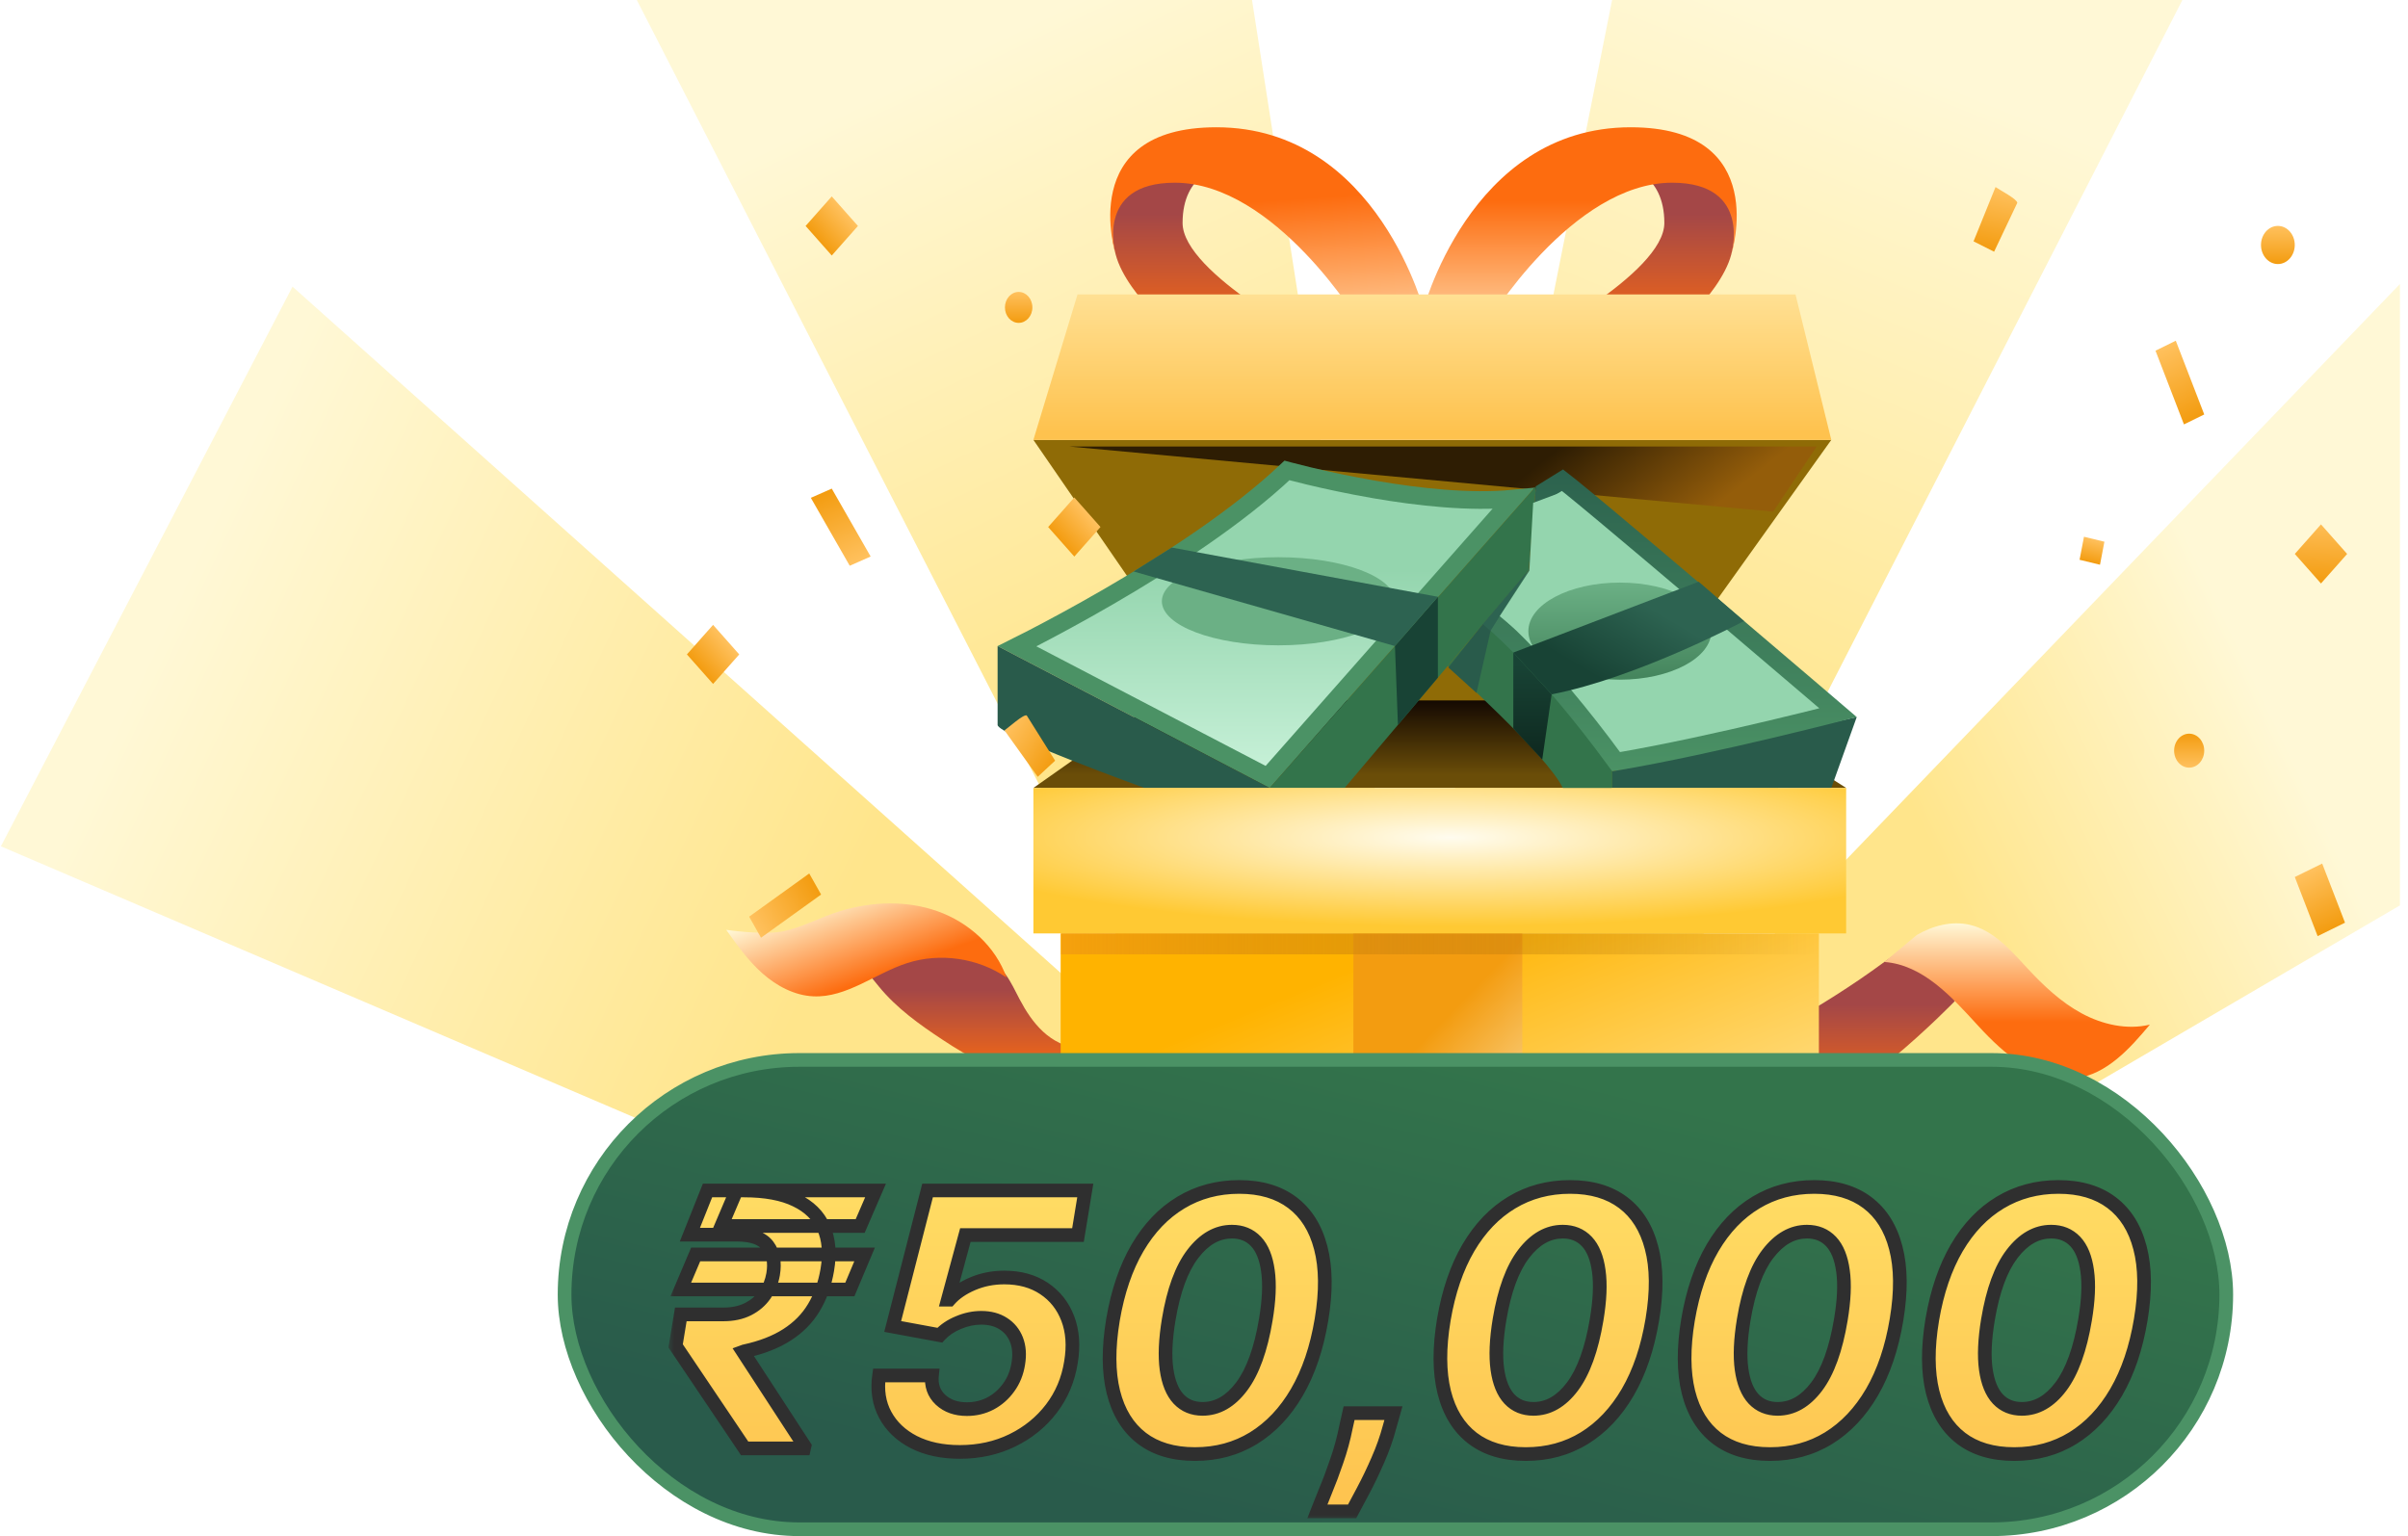 <svg width="163" height="104" viewBox="0 0 163 104" fill="none" xmlns="http://www.w3.org/2000/svg">
<path d="M0.06 57.3L74.616 89.213L82.019 75.004L19.802 19.407L0.06 57.3Z" fill="url(#paint0_linear_2332_3704)"/>
<path d="M43.106 0L81.709 75.296L95.624 69.848L84.75 0.001L43.106 0Z" fill="url(#paint1_linear_2332_3704)"/>
<path d="M109.125 0.001L95.214 69.848L109.125 75.296L147.729 0L109.125 0.001Z" fill="url(#paint2_linear_2332_3704)"/>
<path d="M162.454 19.227L108.814 75.004L114.738 89.213L162.454 61.299V19.227Z" fill="url(#paint3_linear_2332_3704)"/>
<g clip-path="url(#clip0_2332_3704)">
<path d="M132.325 67.78C132.325 67.78 124.759 75.593 121.588 75.14C118.417 74.686 118.696 70.552 118.696 70.552C118.696 70.552 123.099 68.416 127.555 65.128C132.011 61.841 131.104 65.8 131.104 65.8L132.327 67.78H132.325Z" fill="url(#paint4_linear_2332_3704)"/>
<path d="M129.751 63.305C130.823 62.676 132.114 62.334 133.326 62.612C134.944 62.983 136.111 64.343 137.24 65.56C138.327 66.73 139.503 67.847 140.907 68.606C142.311 69.365 143.973 69.745 145.525 69.373C144.175 70.985 142.632 72.71 140.549 73.004C137.951 73.368 135.664 71.376 133.894 69.44C132.124 67.504 130.169 65.322 127.553 65.13L129.749 63.305H129.751Z" fill="url(#paint5_linear_2332_3704)"/>
<path d="M66.45 64.559C67.086 64.899 67.643 65.385 68.068 65.968C68.448 66.492 68.718 67.086 69.02 67.658C69.442 68.458 69.942 69.231 70.605 69.845C71.269 70.459 72.118 70.904 73.019 70.965C73.169 70.976 73.348 70.991 73.421 71.123C73.451 71.178 73.456 71.245 73.459 71.308C73.477 71.72 73.454 72.133 73.393 72.541C73.376 72.653 73.354 72.769 73.279 72.853C73.158 72.986 72.954 72.987 72.775 72.978C70.682 72.871 68.542 72.755 66.601 71.961C65.612 71.556 64.701 70.987 63.809 70.399C62.238 69.365 60.686 68.252 59.496 66.797C59.243 66.489 59.005 66.162 58.699 65.906C58.42 65.67 58.093 65.501 57.756 65.362C57.071 65.082 56.334 64.93 55.596 64.916C56.636 64.446 57.712 64.04 58.829 63.801C59.621 63.632 60.428 63.548 61.237 63.504C61.756 63.476 62.278 63.464 62.795 63.51C63.827 63.6 64.826 63.91 65.815 64.218L66.453 64.562L66.45 64.559Z" fill="url(#paint6_linear_2332_3704)"/>
<path d="M123.123 63.197H71.797V87.555H123.123V63.197Z" fill="url(#paint7_linear_2332_3704)"/>
<path d="M123.962 29.782L110.642 48.425H82.783L69.951 29.782" fill="#8F6B06"/>
<g filter="url(#filter0_f_2332_3704)">
<path d="M72.395 30.232L120.029 34.641L122.972 30.232H72.395Z" fill="url(#paint8_linear_2332_3704)"/>
</g>
<path d="M96.227 21.341C96.227 21.341 101.03 9.293 113.013 9.293C115.661 9.293 118.332 12.943 117.186 17.249C116.427 20.101 112.31 23.361 112.31 23.361H103.258C103.258 23.361 112.661 18.524 112.661 15.095C112.661 11.665 110.024 11.314 110.024 11.314L96.226 21.338L96.227 21.341Z" fill="url(#paint9_linear_2332_3704)"/>
<path d="M100.536 22.131C100.625 21.867 106.422 12.37 113.192 12.37C118.655 12.37 117.188 17.25 117.188 17.25C117.188 17.25 119.959 8.617 110.379 8.617C99.393 8.617 96.23 21.34 96.23 21.34L100.536 22.131Z" fill="url(#paint10_linear_2332_3704)"/>
<path d="M96.484 21.34C96.484 21.34 91.682 9.292 79.698 9.292C77.05 9.292 74.38 12.943 75.526 17.249C76.284 20.101 80.401 23.361 80.401 23.361H89.454C89.454 23.361 80.05 18.523 80.05 15.094C80.05 11.665 82.687 11.314 82.687 11.314L96.486 21.337L96.484 21.34Z" fill="url(#paint11_linear_2332_3704)"/>
<path d="M92.177 22.131C92.089 21.867 86.291 12.37 79.522 12.37C74.059 12.37 75.525 17.25 75.525 17.25C75.527 17.25 72.755 8.617 82.334 8.617C93.32 8.617 96.484 21.34 96.484 21.34L92.177 22.131Z" fill="url(#paint12_linear_2332_3704)"/>
<path d="M103.045 63.197H91.611V87.555H103.045V63.197Z" fill="url(#paint13_linear_2332_3704)"/>
<path d="M124.968 53.347H69.951L78.374 47.42H115.661L124.968 53.347Z" fill="url(#paint14_linear_2332_3704)"/>
<path d="M87.278 31.894C87.591 31.976 88.045 32.092 88.607 32.227C89.732 32.496 91.297 32.84 93.056 33.144C95.974 33.646 99.494 34.044 102.435 33.757L85.81 52.601L68.844 43.751C69.145 43.6 69.504 43.42 69.91 43.21C71.221 42.531 73.037 41.558 75.061 40.384C79.001 38.099 83.767 35.024 87.117 31.85C87.166 31.863 87.219 31.878 87.278 31.894Z" fill="url(#paint15_linear_2332_3704)" stroke="#4B9265" stroke-width="1.196"/>
<path d="M67.529 49.082C67.529 49.749 77.475 53.348 77.475 53.348H85.95L67.529 43.74V49.082Z" fill="#295B4B"/>
<path d="M103.968 32.922L103.481 38.603L91.018 53.348H85.947L103.968 32.922Z" fill="#33744B"/>
<path d="M109.138 53.348V52.226L125.685 48.545L123.963 53.348" fill="#295B4B"/>
<path d="M98.001 45.089C98.001 45.089 104.738 51.119 105.785 53.349C106.832 55.58 109.136 53.349 109.136 53.349V52.227L107.483 43.741L100.384 42.268L98.001 45.088V45.089Z" fill="#33744B"/>
<path d="M123.962 29.782H69.951L72.939 19.934H121.541L123.962 29.782Z" fill="url(#paint16_linear_2332_3704)"/>
<path d="M124.968 63.197V53.348H97.459H69.951V63.197H124.968Z" fill="url(#paint17_radial_2332_3704)"/>
<rect opacity="0.8" x="71.828" y="63.197" width="51.295" height="1.417" fill="url(#paint18_linear_2332_3704)"/>
<path d="M106.354 32.977C106.916 33.432 107.704 34.084 108.644 34.869C110.522 36.438 112.998 38.53 115.466 40.624C117.933 42.717 120.39 44.811 122.23 46.382C123.132 47.151 123.886 47.794 124.42 48.251C124.264 48.291 124.093 48.335 123.909 48.382C122.892 48.639 121.465 48.992 119.825 49.382C116.658 50.133 112.71 51.01 109.398 51.572C106.894 48.148 104.77 45.732 103.254 44.159C102.474 43.35 101.854 42.764 101.428 42.378C101.355 42.312 101.286 42.254 101.225 42.2L103.938 38.99L104.062 38.844L104.078 38.655L104.538 33.271L105.765 32.51C105.913 32.624 106.111 32.781 106.354 32.977Z" fill="#94D5AE" stroke="url(#paint19_linear_2332_3704)" stroke-width="1.196"/>
<path d="M49.157 62.954C49.901 63.998 50.654 65.052 51.612 65.903C52.571 66.753 53.768 67.394 55.049 67.455C57.316 67.562 59.248 65.901 61.409 65.205C63.642 64.486 66.199 64.858 68.133 66.186C67.396 64.081 65.571 62.446 63.469 61.697C61.368 60.949 59.026 61.035 56.891 61.679C55.572 62.078 54.331 62.786 52.998 63.056C51.664 63.327 49.155 62.954 49.155 62.954H49.157Z" fill="url(#paint20_linear_2332_3704)"/>
<path d="M102.437 44.18V49.318L104.396 51.425L105.033 47.009L102.437 44.18Z" fill="url(#paint21_linear_2332_3704)"/>
<path d="M94.426 43.74L94.628 49.08L97.332 45.881V40.406L94.426 43.74Z" fill="#184335"/>
<path d="M100.376 42.245L100.889 42.723L103.455 38.609L100.376 42.245Z" fill="#2D6351"/>
<path d="M99.944 46.915L100.9 42.708L100.386 42.242L98.042 45.191L99.944 46.915Z" fill="#295B4B"/>
<path d="M103.782 34.045L105.61 33.36L106.061 39.781L102.601 42.625L101.517 41.716L103.525 38.637L103.782 34.045Z" fill="#94D5AE"/>
<ellipse cx="86.537" cy="40.709" rx="7.889" ry="2.983" fill="#6BB085"/>
<ellipse cx="109.651" cy="42.73" rx="6.194" ry="3.287" fill="url(#paint22_linear_2332_3704)"/>
<path d="M102.437 44.182C102.437 44.182 104.191 46.102 105.033 47.011C110.878 45.873 118.051 42.048 118.051 42.048L114.984 39.385L102.437 44.182Z" fill="url(#paint23_linear_2332_3704)"/>
<path d="M94.422 43.74L76.736 38.692L79.312 37.071L97.328 40.405L94.422 43.74Z" fill="#2D6351"/>
</g>
<ellipse cx="148.187" cy="50.823" rx="1.019" ry="1.15" fill="url(#paint24_linear_2332_3704)"/>
<ellipse cx="154.192" cy="16.586" rx="1.143" ry="1.291" fill="url(#paint25_linear_2332_3704)"/>
<ellipse cx="68.954" cy="20.812" rx="0.929" ry="1.048" fill="url(#paint26_linear_2332_3704)"/>
<rect width="2.671" height="2.671" transform="matrix(0.663 0.749 -0.663 0.749 56.303 13.298)" fill="url(#paint27_linear_2332_3704)"/>
<rect width="2.671" height="2.671" transform="matrix(0.663 0.749 -0.663 0.749 72.722 33.681)" fill="url(#paint28_linear_2332_3704)"/>
<rect width="2.671" height="2.671" transform="matrix(0.663 0.749 -0.663 0.749 157.109 35.503)" fill="url(#paint29_linear_2332_3704)"/>
<rect width="2.671" height="2.671" transform="matrix(0.663 0.749 -0.663 0.749 48.269 42.306)" fill="url(#paint30_linear_2332_3704)"/>
<rect width="1.422" height="1.588" transform="matrix(0.972 0.236 -0.188 0.982 141.067 36.34)" fill="url(#paint31_linear_2332_3704)"/>
<rect width="1.529" height="5.35" transform="matrix(0.898 -0.441 0.36 0.933 145.908 23.743)" fill="url(#paint32_linear_2332_3704)"/>
<rect width="1.547" height="5.297" transform="matrix(-0.915 0.404 -0.497 -0.868 58.935 37.679)" fill="url(#paint33_linear_2332_3704)"/>
<rect width="2.064" height="4.291" transform="matrix(0.898 -0.441 0.36 0.933 155.338 59.377)" fill="url(#paint34_linear_2332_3704)"/>
<rect width="1.637" height="5.009" transform="matrix(-0.491 -0.871 0.812 -0.584 51.514 63.489)" fill="url(#paint35_linear_2332_3704)"/>
<path d="M71.421 51.501L70.245 52.593L67.994 49.45C68.278 49.255 69.283 48.338 69.499 48.438L71.422 51.499L71.421 51.501Z" fill="url(#paint36_linear_2332_3704)"/>
<path d="M134.982 17.041L133.591 16.34L135.079 12.663C135.36 12.864 136.535 13.47 136.553 13.733L134.983 17.041L134.982 17.041Z" fill="url(#paint37_linear_2332_3704)"/>
<rect x="38.217" y="71.762" width="112.481" height="31.775" rx="15.887" fill="url(#paint38_linear_2332_3704)" stroke="#4B9265" stroke-width="0.927"/>
<g filter="url(#filter1_d_2332_3704)">
<mask id="path-51-outside-1_2332_3704" maskUnits="userSpaceOnUse" x="45.142" y="77.212" width="101" height="24" fill="black">
<rect fill="white" x="45.142" y="77.212" width="101" height="24"/>
<path d="M58.525 83.081L57.528 85.451H46.084L47.09 83.081H58.525ZM50.407 96.212L45.735 89.272L46.084 87.14H48.966C49.609 87.14 50.166 87.02 50.638 86.782C51.109 86.543 51.488 86.219 51.772 85.81C52.056 85.4 52.244 84.934 52.335 84.411C52.465 83.627 52.346 82.987 51.976 82.493C51.607 81.992 50.905 81.742 49.87 81.742H46.698L47.892 78.749H50.365C51.814 78.749 52.986 78.968 53.878 79.406C54.776 79.838 55.401 80.455 55.754 81.256C56.106 82.058 56.189 83.013 56.001 84.121C55.836 85.093 55.532 85.946 55.089 86.679C54.651 87.413 54.046 88.027 53.273 88.521C52.505 89.016 51.544 89.388 50.39 89.638L50.297 89.672L54.458 96.059L54.424 96.212H50.407ZM59.267 78.749L58.227 81.154H48.83L49.853 78.749H59.267ZM64.972 96.451C63.772 96.451 62.735 96.23 61.859 95.786C60.989 95.337 60.344 94.723 59.923 93.944C59.503 93.165 59.364 92.276 59.506 91.275H63.087C63.019 91.946 63.212 92.495 63.667 92.921C64.122 93.342 64.716 93.552 65.449 93.552C66.029 93.552 66.563 93.424 67.052 93.168C67.541 92.907 67.95 92.546 68.28 92.085C68.615 91.625 68.831 91.091 68.928 90.482C69.03 89.868 68.99 89.328 68.809 88.862C68.627 88.396 68.331 88.032 67.922 87.771C67.513 87.504 67.012 87.37 66.421 87.37C65.904 87.37 65.389 87.478 64.878 87.694C64.366 87.904 63.945 88.189 63.616 88.547L60.427 87.958L62.789 78.749H73.464L72.97 81.768H65.347L64.161 86.142H64.264C64.645 85.71 65.168 85.352 65.833 85.068C66.498 84.784 67.214 84.641 67.981 84.641C69.033 84.641 69.928 84.889 70.668 85.383C71.412 85.878 71.949 86.557 72.279 87.421C72.609 88.285 72.68 89.274 72.492 90.388C72.305 91.565 71.864 92.608 71.171 93.518C70.477 94.427 69.596 95.144 68.527 95.667C67.459 96.19 66.273 96.451 64.972 96.451ZM80.891 96.596C79.425 96.596 78.222 96.238 77.284 95.522C76.346 94.8 75.707 93.76 75.366 92.401C75.03 91.042 75.022 89.408 75.34 87.498C75.664 85.594 76.219 83.971 77.003 82.629C77.793 81.287 78.771 80.267 79.936 79.568C81.107 78.863 82.423 78.51 83.884 78.51C85.339 78.51 86.536 78.863 87.474 79.568C88.412 80.273 89.054 81.293 89.401 82.629C89.754 83.965 89.771 85.588 89.452 87.498C89.134 89.414 88.58 91.051 87.79 92.409C86.999 93.762 86.019 94.8 84.848 95.522C83.677 96.238 82.358 96.596 80.891 96.596ZM81.403 93.535C82.409 93.535 83.29 93.032 84.046 92.026C84.802 91.019 85.348 89.51 85.683 87.498C85.905 86.179 85.953 85.079 85.828 84.198C85.709 83.311 85.439 82.646 85.018 82.203C84.598 81.759 84.055 81.538 83.39 81.538C82.395 81.538 81.514 82.038 80.746 83.038C79.984 84.033 79.439 85.52 79.109 87.498C78.887 88.84 78.839 89.959 78.964 90.858C79.089 91.75 79.362 92.421 79.783 92.87C80.203 93.313 80.743 93.535 81.403 93.535ZM94.323 93.825L94.059 94.763C93.86 95.513 93.596 96.261 93.266 97.005C92.942 97.75 92.618 98.427 92.294 99.035C91.97 99.649 91.714 100.129 91.526 100.476H89.173C89.298 100.152 89.483 99.689 89.727 99.086C89.977 98.489 90.23 97.816 90.486 97.065C90.748 96.315 90.955 95.553 91.109 94.78L91.322 93.825H94.323ZM103.285 96.596C101.818 96.596 100.616 96.238 99.678 95.522C98.74 94.8 98.101 93.76 97.76 92.401C97.424 91.042 97.416 89.408 97.734 87.498C98.058 85.594 98.612 83.971 99.397 82.629C100.187 81.287 101.165 80.267 102.33 79.568C103.501 78.863 104.817 78.51 106.278 78.51C107.733 78.51 108.93 78.863 109.868 79.568C110.806 80.273 111.448 81.293 111.795 82.629C112.147 83.965 112.164 85.588 111.846 87.498C111.528 89.414 110.973 91.051 110.183 92.409C109.393 93.762 108.413 94.8 107.242 95.522C106.071 96.238 104.752 96.596 103.285 96.596ZM103.797 93.535C104.803 93.535 105.684 93.032 106.44 92.026C107.196 91.019 107.742 89.51 108.077 87.498C108.299 86.179 108.347 85.079 108.222 84.198C108.103 83.311 107.833 82.646 107.412 82.203C106.991 81.759 106.449 81.538 105.783 81.538C104.789 81.538 103.908 82.038 103.14 83.038C102.378 84.033 101.833 85.52 101.503 87.498C101.281 88.84 101.233 89.959 101.358 90.858C101.483 91.75 101.756 92.421 102.177 92.87C102.597 93.313 103.137 93.535 103.797 93.535ZM119.817 96.596C118.35 96.596 117.148 96.238 116.21 95.522C115.272 94.8 114.632 93.76 114.291 92.401C113.956 91.042 113.947 89.408 114.266 87.498C114.59 85.594 115.144 83.971 115.928 82.629C116.719 81.287 117.696 80.267 118.862 79.568C120.033 78.863 121.349 78.51 122.81 78.51C124.265 78.51 125.461 78.863 126.399 79.568C127.337 80.273 127.98 81.293 128.326 82.629C128.679 83.965 128.696 85.588 128.378 87.498C128.059 89.414 127.505 91.051 126.715 92.409C125.925 93.762 124.944 94.8 123.773 95.522C122.602 96.238 121.283 96.596 119.817 96.596ZM120.328 93.535C121.334 93.535 122.216 93.032 122.972 92.026C123.728 91.019 124.273 89.51 124.609 87.498C124.83 86.179 124.879 85.079 124.754 84.198C124.634 83.311 124.364 82.646 123.944 82.203C123.523 81.759 122.98 81.538 122.315 81.538C121.32 81.538 120.439 82.038 119.672 83.038C118.91 84.033 118.364 85.52 118.034 87.498C117.813 88.84 117.764 89.959 117.89 90.858C118.015 91.75 118.287 92.421 118.708 92.87C119.129 93.313 119.669 93.535 120.328 93.535ZM136.348 96.596C134.882 96.596 133.679 96.238 132.741 95.522C131.803 94.8 131.164 93.76 130.823 92.401C130.487 91.042 130.479 89.408 130.797 87.498C131.121 85.594 131.675 83.971 132.46 82.629C133.25 81.287 134.228 80.267 135.393 79.568C136.564 78.863 137.88 78.51 139.341 78.51C140.796 78.51 141.993 78.863 142.931 79.568C143.869 80.273 144.511 81.293 144.858 82.629C145.211 83.965 145.228 85.588 144.909 87.498C144.591 89.414 144.037 91.051 143.246 92.409C142.456 93.762 141.476 94.8 140.305 95.522C139.134 96.238 137.815 96.596 136.348 96.596ZM136.86 93.535C137.866 93.535 138.747 93.032 139.503 92.026C140.259 91.019 140.805 89.51 141.14 87.498C141.362 86.179 141.41 85.079 141.285 84.198C141.166 83.311 140.896 82.646 140.475 82.203C140.055 81.759 139.512 81.538 138.847 81.538C137.852 81.538 136.971 82.038 136.203 83.038C135.441 84.033 134.896 85.52 134.566 87.498C134.344 88.84 134.296 89.959 134.421 90.858C134.546 91.75 134.819 92.421 135.24 92.87C135.66 93.313 136.2 93.535 136.86 93.535Z"/>
</mask>
<path d="M58.525 83.081L57.528 85.451H46.084L47.09 83.081H58.525ZM50.407 96.212L45.735 89.272L46.084 87.14H48.966C49.609 87.14 50.166 87.02 50.638 86.782C51.109 86.543 51.488 86.219 51.772 85.81C52.056 85.4 52.244 84.934 52.335 84.411C52.465 83.627 52.346 82.987 51.976 82.493C51.607 81.992 50.905 81.742 49.87 81.742H46.698L47.892 78.749H50.365C51.814 78.749 52.986 78.968 53.878 79.406C54.776 79.838 55.401 80.455 55.754 81.256C56.106 82.058 56.189 83.013 56.001 84.121C55.836 85.093 55.532 85.946 55.089 86.679C54.651 87.413 54.046 88.027 53.273 88.521C52.505 89.016 51.544 89.388 50.39 89.638L50.297 89.672L54.458 96.059L54.424 96.212H50.407ZM59.267 78.749L58.227 81.154H48.83L49.853 78.749H59.267ZM64.972 96.451C63.772 96.451 62.735 96.23 61.859 95.786C60.989 95.337 60.344 94.723 59.923 93.944C59.503 93.165 59.364 92.276 59.506 91.275H63.087C63.019 91.946 63.212 92.495 63.667 92.921C64.122 93.342 64.716 93.552 65.449 93.552C66.029 93.552 66.563 93.424 67.052 93.168C67.541 92.907 67.95 92.546 68.28 92.085C68.615 91.625 68.831 91.091 68.928 90.482C69.03 89.868 68.99 89.328 68.809 88.862C68.627 88.396 68.331 88.032 67.922 87.771C67.513 87.504 67.012 87.37 66.421 87.37C65.904 87.37 65.389 87.478 64.878 87.694C64.366 87.904 63.945 88.189 63.616 88.547L60.427 87.958L62.789 78.749H73.464L72.97 81.768H65.347L64.161 86.142H64.264C64.645 85.71 65.168 85.352 65.833 85.068C66.498 84.784 67.214 84.641 67.981 84.641C69.033 84.641 69.928 84.889 70.668 85.383C71.412 85.878 71.949 86.557 72.279 87.421C72.609 88.285 72.68 89.274 72.492 90.388C72.305 91.565 71.864 92.608 71.171 93.518C70.477 94.427 69.596 95.144 68.527 95.667C67.459 96.19 66.273 96.451 64.972 96.451ZM80.891 96.596C79.425 96.596 78.222 96.238 77.284 95.522C76.346 94.8 75.707 93.76 75.366 92.401C75.03 91.042 75.022 89.408 75.34 87.498C75.664 85.594 76.219 83.971 77.003 82.629C77.793 81.287 78.771 80.267 79.936 79.568C81.107 78.863 82.423 78.51 83.884 78.51C85.339 78.51 86.536 78.863 87.474 79.568C88.412 80.273 89.054 81.293 89.401 82.629C89.754 83.965 89.771 85.588 89.452 87.498C89.134 89.414 88.58 91.051 87.79 92.409C86.999 93.762 86.019 94.8 84.848 95.522C83.677 96.238 82.358 96.596 80.891 96.596ZM81.403 93.535C82.409 93.535 83.29 93.032 84.046 92.026C84.802 91.019 85.348 89.51 85.683 87.498C85.905 86.179 85.953 85.079 85.828 84.198C85.709 83.311 85.439 82.646 85.018 82.203C84.598 81.759 84.055 81.538 83.39 81.538C82.395 81.538 81.514 82.038 80.746 83.038C79.984 84.033 79.439 85.52 79.109 87.498C78.887 88.84 78.839 89.959 78.964 90.858C79.089 91.75 79.362 92.421 79.783 92.87C80.203 93.313 80.743 93.535 81.403 93.535ZM94.323 93.825L94.059 94.763C93.86 95.513 93.596 96.261 93.266 97.005C92.942 97.75 92.618 98.427 92.294 99.035C91.97 99.649 91.714 100.129 91.526 100.476H89.173C89.298 100.152 89.483 99.689 89.727 99.086C89.977 98.489 90.23 97.816 90.486 97.065C90.748 96.315 90.955 95.553 91.109 94.78L91.322 93.825H94.323ZM103.285 96.596C101.818 96.596 100.616 96.238 99.678 95.522C98.74 94.8 98.101 93.76 97.76 92.401C97.424 91.042 97.416 89.408 97.734 87.498C98.058 85.594 98.612 83.971 99.397 82.629C100.187 81.287 101.165 80.267 102.33 79.568C103.501 78.863 104.817 78.51 106.278 78.51C107.733 78.51 108.93 78.863 109.868 79.568C110.806 80.273 111.448 81.293 111.795 82.629C112.147 83.965 112.164 85.588 111.846 87.498C111.528 89.414 110.973 91.051 110.183 92.409C109.393 93.762 108.413 94.8 107.242 95.522C106.071 96.238 104.752 96.596 103.285 96.596ZM103.797 93.535C104.803 93.535 105.684 93.032 106.44 92.026C107.196 91.019 107.742 89.51 108.077 87.498C108.299 86.179 108.347 85.079 108.222 84.198C108.103 83.311 107.833 82.646 107.412 82.203C106.991 81.759 106.449 81.538 105.783 81.538C104.789 81.538 103.908 82.038 103.14 83.038C102.378 84.033 101.833 85.52 101.503 87.498C101.281 88.84 101.233 89.959 101.358 90.858C101.483 91.75 101.756 92.421 102.177 92.87C102.597 93.313 103.137 93.535 103.797 93.535ZM119.817 96.596C118.35 96.596 117.148 96.238 116.21 95.522C115.272 94.8 114.632 93.76 114.291 92.401C113.956 91.042 113.947 89.408 114.266 87.498C114.59 85.594 115.144 83.971 115.928 82.629C116.719 81.287 117.696 80.267 118.862 79.568C120.033 78.863 121.349 78.51 122.81 78.51C124.265 78.51 125.461 78.863 126.399 79.568C127.337 80.273 127.98 81.293 128.326 82.629C128.679 83.965 128.696 85.588 128.378 87.498C128.059 89.414 127.505 91.051 126.715 92.409C125.925 93.762 124.944 94.8 123.773 95.522C122.602 96.238 121.283 96.596 119.817 96.596ZM120.328 93.535C121.334 93.535 122.216 93.032 122.972 92.026C123.728 91.019 124.273 89.51 124.609 87.498C124.83 86.179 124.879 85.079 124.754 84.198C124.634 83.311 124.364 82.646 123.944 82.203C123.523 81.759 122.98 81.538 122.315 81.538C121.32 81.538 120.439 82.038 119.672 83.038C118.91 84.033 118.364 85.52 118.034 87.498C117.813 88.84 117.764 89.959 117.89 90.858C118.015 91.75 118.287 92.421 118.708 92.87C119.129 93.313 119.669 93.535 120.328 93.535ZM136.348 96.596C134.882 96.596 133.679 96.238 132.741 95.522C131.803 94.8 131.164 93.76 130.823 92.401C130.487 91.042 130.479 89.408 130.797 87.498C131.121 85.594 131.675 83.971 132.46 82.629C133.25 81.287 134.228 80.267 135.393 79.568C136.564 78.863 137.88 78.51 139.341 78.51C140.796 78.51 141.993 78.863 142.931 79.568C143.869 80.273 144.511 81.293 144.858 82.629C145.211 83.965 145.228 85.588 144.909 87.498C144.591 89.414 144.037 91.051 143.246 92.409C142.456 93.762 141.476 94.8 140.305 95.522C139.134 96.238 137.815 96.596 136.348 96.596ZM136.86 93.535C137.866 93.535 138.747 93.032 139.503 92.026C140.259 91.019 140.805 89.51 141.14 87.498C141.362 86.179 141.41 85.079 141.285 84.198C141.166 83.311 140.896 82.646 140.475 82.203C140.055 81.759 139.512 81.538 138.847 81.538C137.852 81.538 136.971 82.038 136.203 83.038C135.441 84.033 134.896 85.52 134.566 87.498C134.344 88.84 134.296 89.959 134.421 90.858C134.546 91.75 134.819 92.421 135.24 92.87C135.66 93.313 136.2 93.535 136.86 93.535Z" fill="url(#paint39_linear_2332_3704)"/>
<path d="M58.525 83.081L58.952 83.26L59.222 82.618H58.525V83.081ZM57.528 85.451V85.914H57.835L57.954 85.631L57.528 85.451ZM46.084 85.451L45.658 85.271L45.385 85.914H46.084V85.451ZM47.09 83.081V82.618H46.784L46.664 82.9L47.09 83.081ZM50.407 96.212L50.024 96.471L50.161 96.675H50.407V96.212ZM45.735 89.272L45.278 89.197L45.248 89.378L45.351 89.53L45.735 89.272ZM46.084 87.14V86.677H45.691L45.628 87.065L46.084 87.14ZM50.638 86.782L50.429 86.369L50.638 86.782ZM52.335 84.411L52.791 84.49L52.791 84.487L52.335 84.411ZM51.976 82.493L51.604 82.767L51.606 82.77L51.976 82.493ZM46.698 81.742L46.269 81.571L46.016 82.205H46.698V81.742ZM47.892 78.749V78.287H47.578L47.462 78.578L47.892 78.749ZM53.878 79.406L53.674 79.821L53.677 79.823L53.878 79.406ZM55.754 81.256L55.33 81.442V81.442L55.754 81.256ZM56.001 84.121L56.457 84.199L56.457 84.198L56.001 84.121ZM55.089 86.679L54.693 86.44L54.691 86.442L55.089 86.679ZM53.273 88.521L53.023 88.131L53.022 88.132L53.273 88.521ZM50.39 89.638L50.292 89.186L50.262 89.192L50.232 89.203L50.39 89.638ZM50.297 89.672L50.139 89.237L49.591 89.436L49.909 89.925L50.297 89.672ZM54.458 96.059L54.91 96.159L54.952 95.969L54.846 95.806L54.458 96.059ZM54.424 96.212V96.675H54.795L54.875 96.313L54.424 96.212ZM59.267 78.749L59.692 78.933L59.971 78.287H59.267V78.749ZM58.227 81.154V81.617H58.531L58.651 81.338L58.227 81.154ZM48.83 81.154L48.404 80.973L48.13 81.617H48.83V81.154ZM49.853 78.749V78.287H49.547L49.427 78.568L49.853 78.749ZM58.525 83.081L58.099 82.901L57.101 85.272L57.528 85.451L57.954 85.631L58.952 83.26L58.525 83.081ZM57.528 85.451V84.989H46.084V85.451V85.914H57.528V85.451ZM46.084 85.451L46.51 85.632L47.517 83.262L47.09 83.081L46.664 82.9L45.658 85.271L46.084 85.451ZM47.09 83.081V83.544H58.525V83.081V82.618H47.09V83.081ZM50.407 96.212L50.791 95.954L46.119 89.013L45.735 89.272L45.351 89.53L50.024 96.471L50.407 96.212ZM45.735 89.272L46.191 89.346L46.541 87.215L46.084 87.14L45.628 87.065L45.278 89.197L45.735 89.272ZM46.084 87.14V87.603H48.966V87.14V86.677H46.084V87.14ZM48.966 87.14V87.603C49.666 87.603 50.298 87.472 50.847 87.195L50.638 86.782L50.429 86.369C50.034 86.568 49.552 86.677 48.966 86.677V87.14ZM50.638 86.782L50.847 87.195C51.383 86.923 51.821 86.55 52.152 86.073L51.772 85.81L51.392 85.546C51.154 85.888 50.836 86.162 50.429 86.369L50.638 86.782ZM51.772 85.81L52.152 86.073C52.477 85.605 52.689 85.075 52.791 84.49L52.335 84.411L51.879 84.332C51.798 84.793 51.635 85.195 51.392 85.546L51.772 85.81ZM52.335 84.411L52.791 84.487C52.936 83.616 52.812 82.838 52.347 82.216L51.976 82.493L51.606 82.77C51.88 83.136 51.994 83.637 51.878 84.335L52.335 84.411ZM51.976 82.493L52.349 82.218C51.847 81.538 50.955 81.279 49.87 81.279V81.742V82.205C50.855 82.205 51.367 82.446 51.604 82.767L51.976 82.493ZM49.87 81.742V81.279H46.698V81.742V82.205H49.87V81.742ZM46.698 81.742L47.128 81.914L48.322 78.921L47.892 78.749L47.462 78.578L46.269 81.571L46.698 81.742ZM47.892 78.749V79.212H50.365V78.749V78.287H47.892V78.749ZM50.365 78.749V79.212C51.774 79.212 52.867 79.426 53.674 79.821L53.878 79.406L54.082 78.99C53.103 78.511 51.855 78.287 50.365 78.287V78.749ZM53.878 79.406L53.677 79.823C54.491 80.214 55.028 80.756 55.33 81.442L55.754 81.256L56.178 81.07C55.775 80.153 55.062 79.462 54.078 78.989L53.878 79.406ZM55.754 81.256L55.33 81.442C55.637 82.141 55.722 82.999 55.545 84.044L56.001 84.121L56.457 84.198C56.656 83.026 56.575 81.975 56.178 81.07L55.754 81.256ZM56.001 84.121L55.545 84.044C55.388 84.967 55.102 85.763 54.693 86.44L55.089 86.679L55.485 86.919C55.962 86.129 56.284 85.219 56.457 84.199L56.001 84.121ZM55.089 86.679L54.691 86.442C54.293 87.109 53.74 87.672 53.023 88.131L53.273 88.521L53.522 88.911C54.351 88.381 55.009 87.716 55.486 86.916L55.089 86.679ZM53.273 88.521L53.022 88.132C52.313 88.589 51.407 88.944 50.292 89.186L50.39 89.638L50.489 90.09C51.682 89.832 52.698 89.442 53.523 88.91L53.273 88.521ZM50.39 89.638L50.232 89.203L50.139 89.237L50.297 89.672L50.455 90.107L50.549 90.073L50.39 89.638ZM50.297 89.672L49.909 89.925L54.07 96.311L54.458 96.059L54.846 95.806L50.684 89.42L50.297 89.672ZM54.458 96.059L54.006 95.959L53.972 96.112L54.424 96.212L54.875 96.313L54.91 96.159L54.458 96.059ZM54.424 96.212V95.75H50.407V96.212V96.675H54.424V96.212ZM59.267 78.749L58.842 78.566L57.802 80.97L58.227 81.154L58.651 81.338L59.692 78.933L59.267 78.749ZM58.227 81.154V80.691H48.83V81.154V81.617H58.227V81.154ZM48.83 81.154L49.256 81.335L50.279 78.93L49.853 78.749L49.427 78.568L48.404 80.973L48.83 81.154ZM49.853 78.749V79.212H59.267V78.749V78.287H49.853V78.749ZM61.859 95.786L61.647 96.197L61.65 96.199L61.859 95.786ZM59.923 93.944L60.331 93.724L59.923 93.944ZM59.506 91.275V90.813H59.104L59.048 91.21L59.506 91.275ZM63.087 91.275L63.547 91.322L63.599 90.813H63.087V91.275ZM63.667 92.921L63.35 93.259L63.353 93.261L63.667 92.921ZM67.052 93.168L67.267 93.578L67.27 93.576L67.052 93.168ZM68.28 92.085L67.906 91.813L67.904 91.816L68.28 92.085ZM68.928 90.482L68.472 90.406L68.471 90.41L68.928 90.482ZM68.809 88.862L68.377 89.03L68.809 88.862ZM67.922 87.771L67.669 88.158L67.673 88.161L67.922 87.771ZM64.878 87.694L65.054 88.122L65.058 88.12L64.878 87.694ZM63.616 88.547L63.532 89.002L63.783 89.048L63.956 88.86L63.616 88.547ZM60.427 87.958L59.978 87.843L59.855 88.323L60.343 88.413L60.427 87.958ZM62.789 78.749V78.287H62.429L62.34 78.634L62.789 78.749ZM73.464 78.749L73.921 78.824L74.009 78.287H73.464V78.749ZM72.97 81.768V82.231H73.363L73.426 81.843L72.97 81.768ZM65.347 81.768V81.305H64.993L64.9 81.647L65.347 81.768ZM64.161 86.142L63.715 86.021L63.557 86.605H64.161V86.142ZM64.264 86.142V86.605H64.473L64.611 86.448L64.264 86.142ZM65.833 85.068L65.651 84.642L65.833 85.068ZM70.668 85.383L70.41 85.768L70.411 85.769L70.668 85.383ZM72.279 87.421L71.847 87.586V87.586L72.279 87.421ZM72.492 90.388L72.036 90.312L72.035 90.316L72.492 90.388ZM71.171 93.518L70.803 93.237L71.171 93.518ZM68.527 95.667L68.324 95.251V95.251L68.527 95.667ZM64.972 96.451V95.988C63.829 95.988 62.866 95.777 62.068 95.373L61.859 95.786L61.65 96.199C62.603 96.682 63.715 96.914 64.972 96.914V96.451ZM61.859 95.786L62.072 95.375C61.275 94.964 60.703 94.413 60.331 93.724L59.923 93.944L59.516 94.164C59.986 95.034 60.703 95.71 61.647 96.197L61.859 95.786ZM59.923 93.944L60.331 93.724C59.964 93.045 59.834 92.257 59.964 91.34L59.506 91.275L59.048 91.21C58.894 92.294 59.042 93.286 59.516 94.164L59.923 93.944ZM59.506 91.275V91.738H63.087V91.275V90.813H59.506V91.275ZM63.087 91.275L62.627 91.228C62.545 92.029 62.781 92.725 63.35 93.259L63.667 92.921L63.983 92.583C63.643 92.265 63.492 91.863 63.547 91.322L63.087 91.275ZM63.667 92.921L63.353 93.261C63.908 93.775 64.622 94.015 65.449 94.015V93.552V93.089C64.809 93.089 64.335 92.909 63.981 92.581L63.667 92.921ZM65.449 93.552V94.015C66.1 94.015 66.708 93.871 67.267 93.578L67.052 93.168L66.838 92.758C66.418 92.978 65.958 93.089 65.449 93.089V93.552ZM67.052 93.168L67.27 93.576C67.823 93.281 68.286 92.872 68.656 92.355L68.28 92.085L67.904 91.816C67.614 92.22 67.259 92.533 66.834 92.76L67.052 93.168ZM68.28 92.085L68.654 92.358C69.036 91.834 69.278 91.229 69.385 90.555L68.928 90.482L68.471 90.41C68.385 90.952 68.195 91.416 67.906 91.813L68.28 92.085ZM68.928 90.482L69.384 90.558C69.497 89.882 69.459 89.255 69.24 88.694L68.809 88.862L68.377 89.03C68.522 89.402 68.563 89.855 68.472 90.406L68.928 90.482ZM68.809 88.862L69.24 88.694C69.023 88.139 68.665 87.697 68.171 87.381L67.922 87.771L67.673 88.161C67.997 88.368 68.23 88.653 68.377 89.03L68.809 88.862ZM67.922 87.771L68.175 87.383C67.676 87.058 67.083 86.907 66.421 86.907V87.37V87.833C66.941 87.833 67.349 87.95 67.669 88.158L67.922 87.771ZM66.421 87.37V86.907C65.838 86.907 65.262 87.029 64.698 87.268L64.878 87.694L65.058 88.12C65.517 87.927 65.97 87.833 66.421 87.833V87.37ZM64.878 87.694L64.702 87.266C64.136 87.499 63.657 87.819 63.275 88.233L63.616 88.547L63.956 88.86C64.234 88.558 64.596 88.31 65.054 88.122L64.878 87.694ZM63.616 88.547L63.7 88.092L60.511 87.503L60.427 87.958L60.343 88.413L63.532 89.002L63.616 88.547ZM60.427 87.958L60.875 88.073L63.237 78.864L62.789 78.749L62.34 78.634L59.978 87.843L60.427 87.958ZM62.789 78.749V79.212H73.464V78.749V78.287H62.789V78.749ZM73.464 78.749L73.008 78.674L72.513 81.693L72.97 81.768L73.426 81.843L73.921 78.824L73.464 78.749ZM72.97 81.768V81.305H65.347V81.768V82.231H72.97V81.768ZM65.347 81.768L64.9 81.647L63.715 86.021L64.161 86.142L64.608 86.263L65.793 81.889L65.347 81.768ZM64.161 86.142V86.605H64.264V86.142V85.679H64.161V86.142ZM64.264 86.142L64.611 86.448C64.936 86.079 65.397 85.757 66.014 85.493L65.833 85.068L65.651 84.642C64.938 84.947 64.353 85.341 63.917 85.836L64.264 86.142ZM65.833 85.068L66.014 85.493C66.619 85.235 67.273 85.104 67.981 85.104V84.641V84.179C67.155 84.179 66.377 84.332 65.651 84.642L65.833 85.068ZM67.981 84.641V85.104C68.959 85.104 69.76 85.333 70.41 85.768L70.668 85.383L70.925 84.999C70.097 84.444 69.108 84.179 67.981 84.179V84.641ZM70.668 85.383L70.411 85.769C71.073 86.208 71.55 86.809 71.847 87.586L72.279 87.421L72.711 87.256C72.349 86.305 71.751 85.548 70.924 84.998L70.668 85.383ZM72.279 87.421L71.847 87.586C72.141 88.358 72.213 89.261 72.036 90.312L72.492 90.388L72.949 90.465C73.147 89.288 73.076 88.213 72.711 87.256L72.279 87.421ZM72.492 90.388L72.035 90.316C71.859 91.42 71.448 92.391 70.803 93.237L71.171 93.518L71.538 93.799C72.28 92.826 72.75 91.71 72.949 90.461L72.492 90.388ZM71.171 93.518L70.803 93.237C70.154 94.087 69.331 94.758 68.324 95.251L68.527 95.667L68.731 96.082C69.861 95.529 70.8 94.768 71.538 93.799L71.171 93.518ZM68.527 95.667L68.324 95.251C67.324 95.74 66.21 95.988 64.972 95.988V96.451V96.914C66.337 96.914 67.593 96.639 68.731 96.082L68.527 95.667ZM77.284 95.522L77.002 95.888L77.004 95.889L77.284 95.522ZM75.366 92.401L74.916 92.512L74.917 92.513L75.366 92.401ZM75.34 87.498L74.884 87.42L74.884 87.422L75.34 87.498ZM77.003 82.629L76.604 82.394L76.603 82.395L77.003 82.629ZM79.936 79.568L80.174 79.965L80.175 79.964L79.936 79.568ZM87.474 79.568L87.196 79.938V79.938L87.474 79.568ZM89.401 82.629L88.953 82.745L88.954 82.747L89.401 82.629ZM89.452 87.498L88.996 87.422L88.996 87.422L89.452 87.498ZM87.79 92.409L88.189 92.643L88.189 92.642L87.79 92.409ZM84.848 95.522L85.089 95.916L85.091 95.916L84.848 95.522ZM84.046 92.026L84.416 92.304L84.046 92.026ZM85.683 87.498L85.227 87.421L85.227 87.422L85.683 87.498ZM85.828 84.198L85.37 84.26L85.37 84.263L85.828 84.198ZM85.018 82.203L85.354 81.884V81.884L85.018 82.203ZM80.746 83.038L80.379 82.757L80.379 82.757L80.746 83.038ZM79.109 87.498L78.653 87.422L78.653 87.422L79.109 87.498ZM78.964 90.858L78.506 90.921L78.506 90.922L78.964 90.858ZM79.783 92.87L79.445 93.186L79.447 93.188L79.783 92.87ZM80.891 96.596V96.133C79.501 96.133 78.405 95.795 77.565 95.154L77.284 95.522L77.004 95.889C78.04 96.681 79.348 97.059 80.891 97.059V96.596ZM77.284 95.522L77.567 95.155C76.726 94.508 76.135 93.565 75.815 92.288L75.366 92.401L74.917 92.513C75.279 93.954 75.967 95.092 77.002 95.888L77.284 95.522ZM75.366 92.401L75.815 92.29C75.499 91.011 75.485 89.444 75.797 87.574L75.34 87.498L74.884 87.422C74.559 89.372 74.561 91.073 74.916 92.512L75.366 92.401ZM75.34 87.498L75.796 87.576C76.113 85.713 76.652 84.146 77.402 82.863L77.003 82.629L76.603 82.395C75.785 83.795 75.215 85.474 74.884 87.42L75.34 87.498ZM77.003 82.629L77.402 82.864C78.158 81.579 79.084 80.619 80.174 79.965L79.936 79.568L79.698 79.171C78.457 79.915 77.428 80.996 76.604 82.394L77.003 82.629ZM79.936 79.568L80.175 79.964C81.269 79.306 82.501 78.973 83.884 78.973V78.51V78.048C82.345 78.048 80.946 78.42 79.698 79.171L79.936 79.568ZM83.884 78.51V78.973C85.264 78.973 86.356 79.306 87.196 79.938L87.474 79.568L87.752 79.198C86.716 78.419 85.415 78.048 83.884 78.048V78.51ZM87.474 79.568L87.196 79.938C88.036 80.569 88.628 81.492 88.953 82.745L89.401 82.629L89.849 82.513C89.481 81.094 88.788 79.976 87.752 79.198L87.474 79.568ZM89.401 82.629L88.954 82.747C89.284 83.999 89.307 85.552 88.996 87.422L89.452 87.498L89.909 87.574C90.234 85.624 90.223 83.93 89.849 82.511L89.401 82.629ZM89.452 87.498L88.996 87.422C88.684 89.295 88.146 90.876 87.389 92.177L87.79 92.409L88.189 92.642C89.014 91.225 89.583 89.532 89.909 87.574L89.452 87.498ZM87.79 92.409L87.39 92.176C86.633 93.473 85.703 94.451 84.605 95.128L84.848 95.522L85.091 95.916C86.335 95.149 87.366 94.052 88.189 92.643L87.79 92.409ZM84.848 95.522L84.606 95.127C83.513 95.796 82.279 96.133 80.891 96.133V96.596V97.059C82.437 97.059 83.841 96.68 85.089 95.916L84.848 95.522ZM81.403 93.535V93.998C82.591 93.998 83.597 93.394 84.416 92.304L84.046 92.026L83.676 91.748C82.983 92.67 82.227 93.072 81.403 93.072V93.535ZM84.046 92.026L84.416 92.304C85.236 91.212 85.799 89.619 86.14 87.574L85.683 87.498L85.227 87.422C84.897 89.401 84.368 90.827 83.676 91.748L84.046 92.026ZM85.683 87.498L86.14 87.575C86.366 86.23 86.421 85.078 86.287 84.133L85.828 84.198L85.37 84.263C85.486 85.08 85.444 86.128 85.227 87.421L85.683 87.498ZM85.828 84.198L86.287 84.136C86.16 83.196 85.866 82.424 85.354 81.884L85.018 82.203L84.683 82.521C85.012 82.868 85.257 83.427 85.37 84.26L85.828 84.198ZM85.018 82.203L85.354 81.884C84.838 81.34 84.169 81.075 83.39 81.075V81.538V82C83.94 82 84.358 82.178 84.683 82.521L85.018 82.203ZM83.39 81.538V81.075C82.213 81.075 81.208 81.676 80.379 82.757L80.746 83.038L81.114 83.32C81.819 82.4 82.576 82 83.39 82V81.538ZM80.746 83.038L80.379 82.757C79.551 83.838 78.988 85.409 78.653 87.422L79.109 87.498L79.566 87.574C79.889 85.63 80.418 84.229 81.114 83.32L80.746 83.038ZM79.109 87.498L78.653 87.422C78.427 88.79 78.372 89.96 78.506 90.921L78.964 90.858L79.422 90.794C79.306 89.959 79.348 88.889 79.566 87.573L79.109 87.498ZM78.964 90.858L78.506 90.922C78.638 91.867 78.935 92.642 79.445 93.186L79.783 92.87L80.121 92.553C79.789 92.2 79.54 91.633 79.422 90.793L78.964 90.858ZM79.783 92.87L79.447 93.188C79.963 93.732 80.628 93.998 81.403 93.998V93.535V93.072C80.859 93.072 80.444 92.895 80.118 92.551L79.783 92.87ZM94.323 93.825L94.769 93.95L94.934 93.362H94.323V93.825ZM94.059 94.763L93.614 94.637L93.612 94.644L94.059 94.763ZM93.266 97.005L92.843 96.818L92.842 96.821L93.266 97.005ZM92.294 99.035L91.885 98.817L91.885 98.819L92.294 99.035ZM91.526 100.476V100.939H91.802L91.933 100.696L91.526 100.476ZM89.173 100.476L88.741 100.309L88.498 100.939H89.173V100.476ZM89.727 99.086L89.3 98.907L89.298 98.912L89.727 99.086ZM90.486 97.065L90.049 96.913L90.048 96.916L90.486 97.065ZM91.109 94.78L90.657 94.679L90.655 94.69L91.109 94.78ZM91.322 93.825V93.362H90.951L90.87 93.724L91.322 93.825ZM94.323 93.825L93.878 93.699L93.614 94.637L94.059 94.763L94.504 94.888L94.769 93.95L94.323 93.825ZM94.059 94.763L93.612 94.644C93.419 95.37 93.163 96.094 92.843 96.818L93.266 97.005L93.689 97.193C94.028 96.427 94.301 95.656 94.506 94.881L94.059 94.763ZM93.266 97.005L92.842 96.821C92.522 97.556 92.203 98.221 91.885 98.817L92.294 99.035L92.702 99.252C93.033 98.632 93.362 97.944 93.69 97.19L93.266 97.005ZM92.294 99.035L91.885 98.819C91.561 99.432 91.306 99.911 91.119 100.256L91.526 100.476L91.933 100.696C92.122 100.347 92.379 99.865 92.703 99.251L92.294 99.035ZM91.526 100.476V100.013H89.173V100.476V100.939H91.526V100.476ZM89.173 100.476L89.605 100.642C89.728 100.322 89.912 99.862 90.156 99.26L89.727 99.086L89.298 98.912C89.054 99.515 88.868 99.981 88.741 100.309L89.173 100.476ZM89.727 99.086L90.154 99.265C90.409 98.656 90.666 97.973 90.924 97.214L90.486 97.065L90.048 96.916C89.795 97.658 89.546 98.322 89.3 98.907L89.727 99.086ZM90.486 97.065L90.923 97.217C91.192 96.447 91.405 95.664 91.562 94.87L91.109 94.78L90.655 94.69C90.505 95.442 90.304 96.183 90.049 96.913L90.486 97.065ZM91.109 94.78L91.56 94.881L91.773 93.926L91.322 93.825L90.87 93.724L90.657 94.679L91.109 94.78ZM91.322 93.825V94.288H94.323V93.825V93.362H91.322V93.825ZM99.678 95.522L99.396 95.888L99.397 95.889L99.678 95.522ZM97.76 92.401L97.31 92.512L97.311 92.513L97.76 92.401ZM97.734 87.498L97.278 87.42L97.278 87.422L97.734 87.498ZM99.397 82.629L98.998 82.394L98.997 82.395L99.397 82.629ZM102.33 79.568L102.568 79.965L102.569 79.964L102.33 79.568ZM109.868 79.568L109.59 79.938V79.938L109.868 79.568ZM111.795 82.629L111.347 82.745L111.347 82.747L111.795 82.629ZM111.846 87.498L111.39 87.422L111.39 87.422L111.846 87.498ZM110.183 92.409L110.583 92.643L110.583 92.642L110.183 92.409ZM107.242 95.522L107.483 95.916L107.484 95.916L107.242 95.522ZM106.44 92.026L106.81 92.304L106.44 92.026ZM108.077 87.498L107.621 87.421L107.621 87.422L108.077 87.498ZM108.222 84.198L107.764 84.26L107.764 84.263L108.222 84.198ZM107.412 82.203L107.748 81.884V81.884L107.412 82.203ZM103.14 83.038L102.773 82.757L102.773 82.757L103.14 83.038ZM101.503 87.498L101.046 87.422L101.046 87.422L101.503 87.498ZM101.358 90.858L100.9 90.921L100.9 90.922L101.358 90.858ZM102.177 92.87L101.839 93.186L101.841 93.188L102.177 92.87ZM103.285 96.596V96.133C101.895 96.133 100.798 95.795 99.959 95.154L99.678 95.522L99.397 95.889C100.434 96.681 101.742 97.059 103.285 97.059V96.596ZM99.678 95.522L99.96 95.155C99.12 94.508 98.529 93.565 98.208 92.288L97.76 92.401L97.311 92.513C97.672 93.954 98.361 95.092 99.396 95.888L99.678 95.522ZM97.76 92.401L98.209 92.29C97.893 91.011 97.879 89.444 98.191 87.574L97.734 87.498L97.278 87.422C96.953 89.372 96.955 91.073 97.31 92.512L97.76 92.401ZM97.734 87.498L98.19 87.576C98.507 85.713 99.046 84.146 99.796 82.863L99.397 82.629L98.997 82.395C98.179 83.795 97.609 85.474 97.278 87.42L97.734 87.498ZM99.397 82.629L99.796 82.864C100.552 81.579 101.478 80.619 102.568 79.965L102.33 79.568L102.092 79.171C100.851 79.915 99.822 80.996 98.998 82.394L99.397 82.629ZM102.33 79.568L102.569 79.964C103.663 79.306 104.895 78.973 106.278 78.973V78.51V78.048C104.739 78.048 103.339 78.42 102.091 79.171L102.33 79.568ZM106.278 78.51V78.973C107.658 78.973 108.75 79.306 109.59 79.938L109.868 79.568L110.146 79.198C109.11 78.419 107.809 78.048 106.278 78.048V78.51ZM109.868 79.568L109.59 79.938C110.43 80.569 111.022 81.492 111.347 82.745L111.795 82.629L112.243 82.513C111.875 81.094 111.182 79.976 110.146 79.198L109.868 79.568ZM111.795 82.629L111.347 82.747C111.678 83.999 111.701 85.552 111.39 87.422L111.846 87.498L112.303 87.574C112.628 85.624 112.617 83.93 112.242 82.511L111.795 82.629ZM111.846 87.498L111.39 87.422C111.078 89.295 110.54 90.876 109.783 92.177L110.183 92.409L110.583 92.642C111.407 91.225 111.977 89.532 112.303 87.574L111.846 87.498ZM110.183 92.409L109.784 92.176C109.026 93.473 108.097 94.451 106.999 95.128L107.242 95.522L107.484 95.916C108.729 95.149 109.76 94.052 110.583 92.643L110.183 92.409ZM107.242 95.522L107 95.127C105.907 95.796 104.673 96.133 103.285 96.133V96.596V97.059C104.831 97.059 106.234 96.68 107.483 95.916L107.242 95.522ZM103.797 93.535V93.998C104.985 93.998 105.991 93.394 106.81 92.304L106.44 92.026L106.07 91.748C105.377 92.67 104.621 93.072 103.797 93.072V93.535ZM106.44 92.026L106.81 92.304C107.63 91.212 108.193 89.619 108.534 87.574L108.077 87.498L107.621 87.422C107.291 89.401 106.762 90.827 106.07 91.748L106.44 92.026ZM108.077 87.498L108.534 87.575C108.76 86.23 108.815 85.078 108.68 84.133L108.222 84.198L107.764 84.263C107.88 85.08 107.838 86.128 107.621 87.421L108.077 87.498ZM108.222 84.198L108.681 84.136C108.554 83.196 108.26 82.424 107.748 81.884L107.412 82.203L107.076 82.521C107.406 82.868 107.651 83.427 107.764 84.26L108.222 84.198ZM107.412 82.203L107.748 81.884C107.232 81.34 106.563 81.075 105.783 81.075V81.538V82C106.334 82 106.751 82.178 107.076 82.521L107.412 82.203ZM105.783 81.538V81.075C104.607 81.075 103.602 81.676 102.773 82.757L103.14 83.038L103.507 83.32C104.213 82.4 104.97 82 105.783 82V81.538ZM103.14 83.038L102.773 82.757C101.945 83.838 101.382 85.409 101.046 87.422L101.503 87.498L101.959 87.574C102.283 85.63 102.811 84.229 103.508 83.32L103.14 83.038ZM101.503 87.498L101.046 87.422C100.82 88.79 100.766 89.96 100.9 90.921L101.358 90.858L101.816 90.794C101.7 89.959 101.742 88.889 101.959 87.573L101.503 87.498ZM101.358 90.858L100.9 90.922C101.032 91.867 101.329 92.642 101.839 93.186L102.177 92.87L102.514 92.553C102.183 92.2 101.934 91.633 101.816 90.793L101.358 90.858ZM102.177 92.87L101.841 93.188C102.356 93.732 103.021 93.998 103.797 93.998V93.535V93.072C103.253 93.072 102.838 92.895 102.512 92.551L102.177 92.87ZM116.21 95.522L115.927 95.888L115.929 95.889L116.21 95.522ZM114.291 92.401L113.842 92.512L113.842 92.513L114.291 92.401ZM114.266 87.498L113.809 87.42L113.809 87.422L114.266 87.498ZM115.928 82.629L115.53 82.394L115.529 82.395L115.928 82.629ZM118.862 79.568L119.1 79.965L119.1 79.964L118.862 79.568ZM126.399 79.568L126.121 79.938V79.938L126.399 79.568ZM128.326 82.629L127.879 82.745L127.879 82.747L128.326 82.629ZM128.378 87.498L127.921 87.422L127.921 87.422L128.378 87.498ZM126.715 92.409L127.115 92.643L127.115 92.642L126.715 92.409ZM123.773 95.522L124.015 95.916L124.016 95.916L123.773 95.522ZM122.972 92.026L123.342 92.304L122.972 92.026ZM124.609 87.498L124.152 87.421L124.152 87.422L124.609 87.498ZM124.754 84.198L124.295 84.26L124.296 84.263L124.754 84.198ZM123.944 82.203L124.279 81.884V81.884L123.944 82.203ZM119.672 83.038L119.304 82.757L119.304 82.757L119.672 83.038ZM118.034 87.498L117.578 87.422L117.578 87.422L118.034 87.498ZM117.89 90.858L117.431 90.921L117.431 90.922L117.89 90.858ZM118.708 92.87L118.37 93.186L118.372 93.188L118.708 92.87ZM119.817 96.596V96.133C118.426 96.133 117.33 95.795 116.491 95.154L116.21 95.522L115.929 95.889C116.965 96.681 118.274 97.059 119.817 97.059V96.596ZM116.21 95.522L116.492 95.155C115.651 94.508 115.061 93.565 114.74 92.288L114.291 92.401L113.842 92.513C114.204 93.954 114.893 95.092 115.927 95.888L116.21 95.522ZM114.291 92.401L114.74 92.29C114.425 91.011 114.41 89.444 114.722 87.574L114.266 87.498L113.809 87.422C113.484 89.372 113.487 91.073 113.842 92.512L114.291 92.401ZM114.266 87.498L114.722 87.576C115.039 85.713 115.577 84.146 116.328 82.863L115.928 82.629L115.529 82.395C114.71 83.795 114.141 85.474 113.809 87.42L114.266 87.498ZM115.928 82.629L116.327 82.864C117.084 81.579 118.01 80.619 119.1 79.965L118.862 79.568L118.624 79.171C117.383 79.915 116.353 80.996 115.53 82.394L115.928 82.629ZM118.862 79.568L119.1 79.964C120.194 79.306 121.427 78.973 122.81 78.973V78.51V78.048C121.271 78.048 119.871 78.42 118.623 79.171L118.862 79.568ZM122.81 78.51V78.973C124.189 78.973 125.281 79.306 126.121 79.938L126.399 79.568L126.677 79.198C125.642 78.419 124.341 78.048 122.81 78.048V78.51ZM126.399 79.568L126.121 79.938C126.961 80.569 127.553 81.492 127.879 82.745L128.326 82.629L128.774 82.513C128.406 81.094 127.713 79.976 126.677 79.198L126.399 79.568ZM128.326 82.629L127.879 82.747C128.209 83.999 128.233 85.552 127.921 87.422L128.378 87.498L128.834 87.574C129.159 85.624 129.148 83.93 128.774 82.511L128.326 82.629ZM128.378 87.498L127.921 87.422C127.61 89.295 127.071 90.876 126.315 92.177L126.715 92.409L127.115 92.642C127.939 91.225 128.509 89.532 128.834 87.574L128.378 87.498ZM126.715 92.409L126.315 92.176C125.558 93.473 124.628 94.451 123.53 95.128L123.773 95.522L124.016 95.916C125.26 95.149 126.291 94.052 127.115 92.643L126.715 92.409ZM123.773 95.522L123.532 95.127C122.438 95.796 121.204 96.133 119.817 96.133V96.596V97.059C121.362 97.059 122.766 96.68 124.015 95.916L123.773 95.522ZM120.328 93.535V93.998C121.516 93.998 122.522 93.394 123.342 92.304L122.972 92.026L122.602 91.748C121.909 92.67 121.153 93.072 120.328 93.072V93.535ZM122.972 92.026L123.342 92.304C124.162 91.212 124.724 89.619 125.065 87.574L124.609 87.498L124.152 87.422C123.822 89.401 123.294 90.827 122.602 91.748L122.972 92.026ZM124.609 87.498L125.065 87.575C125.291 86.23 125.346 85.078 125.212 84.133L124.754 84.198L124.296 84.263C124.411 85.08 124.37 86.128 124.152 87.421L124.609 87.498ZM124.754 84.198L125.212 84.136C125.086 83.196 124.792 82.424 124.279 81.884L123.944 82.203L123.608 82.521C123.937 82.868 124.183 83.427 124.295 84.26L124.754 84.198ZM123.944 82.203L124.279 81.884C123.763 81.34 123.095 81.075 122.315 81.075V81.538V82C122.866 82 123.283 82.178 123.608 82.521L123.944 82.203ZM122.315 81.538V81.075C121.139 81.075 120.134 81.676 119.304 82.757L119.672 83.038L120.039 83.32C120.744 82.4 121.502 82 122.315 82V81.538ZM119.672 83.038L119.304 82.757C118.477 83.838 117.913 85.409 117.578 87.422L118.034 87.498L118.491 87.574C118.815 85.63 119.343 84.229 120.039 83.32L119.672 83.038ZM118.034 87.498L117.578 87.422C117.352 88.79 117.297 89.96 117.431 90.921L117.89 90.858L118.348 90.794C118.232 89.959 118.274 88.889 118.491 87.573L118.034 87.498ZM117.89 90.858L117.431 90.922C117.564 91.867 117.861 92.642 118.37 93.186L118.708 92.87L119.046 92.553C118.714 92.2 118.465 91.633 118.348 90.793L117.89 90.858ZM118.708 92.87L118.372 93.188C118.888 93.732 119.553 93.998 120.328 93.998V93.535V93.072C119.785 93.072 119.37 92.895 119.044 92.551L118.708 92.87ZM132.741 95.522L132.459 95.888L132.46 95.889L132.741 95.522ZM130.823 92.401L130.373 92.512L130.374 92.513L130.823 92.401ZM130.797 87.498L130.341 87.42L130.341 87.422L130.797 87.498ZM132.46 82.629L132.061 82.394L132.06 82.395L132.46 82.629ZM135.393 79.568L135.631 79.965L135.632 79.964L135.393 79.568ZM142.931 79.568L142.653 79.938V79.938L142.931 79.568ZM144.858 82.629L144.41 82.745L144.411 82.747L144.858 82.629ZM144.909 87.498L144.453 87.422L144.453 87.422L144.909 87.498ZM143.246 92.409L143.646 92.643L143.646 92.642L143.246 92.409ZM140.305 95.522L140.546 95.916L140.548 95.916L140.305 95.522ZM139.503 92.026L139.873 92.304L139.503 92.026ZM141.14 87.498L140.684 87.421L140.684 87.422L141.14 87.498ZM141.285 84.198L140.827 84.26L140.827 84.263L141.285 84.198ZM140.475 82.203L140.811 81.884V81.884L140.475 82.203ZM136.203 83.038L135.836 82.757L135.836 82.757L136.203 83.038ZM134.566 87.498L134.11 87.422L134.109 87.422L134.566 87.498ZM134.421 90.858L133.963 90.921L133.963 90.922L134.421 90.858ZM135.24 92.87L134.902 93.186L134.904 93.188L135.24 92.87ZM136.348 96.596V96.133C134.958 96.133 133.862 95.795 133.022 95.154L132.741 95.522L132.46 95.889C133.497 96.681 134.805 97.059 136.348 97.059V96.596ZM132.741 95.522L133.024 95.155C132.183 94.508 131.592 93.565 131.272 92.288L130.823 92.401L130.374 92.513C130.736 93.954 131.424 95.092 132.459 95.888L132.741 95.522ZM130.823 92.401L131.272 92.29C130.956 91.011 130.942 89.444 131.254 87.574L130.797 87.498L130.341 87.422C130.016 89.372 130.018 91.073 130.373 92.512L130.823 92.401ZM130.797 87.498L131.253 87.576C131.57 85.713 132.109 84.146 132.859 82.863L132.46 82.629L132.06 82.395C131.242 83.795 130.672 85.474 130.341 87.42L130.797 87.498ZM132.46 82.629L132.859 82.864C133.615 81.579 134.541 80.619 135.631 79.965L135.393 79.568L135.155 79.171C133.914 79.915 132.885 80.996 132.061 82.394L132.46 82.629ZM135.393 79.568L135.632 79.964C136.726 79.306 137.958 78.973 139.341 78.973V78.51V78.048C137.802 78.048 136.403 78.42 135.155 79.171L135.393 79.568ZM139.341 78.51V78.973C140.721 78.973 141.813 79.306 142.653 79.938L142.931 79.568L143.209 79.198C142.173 78.419 140.872 78.048 139.341 78.048V78.51ZM142.931 79.568L142.653 79.938C143.493 80.569 144.085 81.492 144.41 82.745L144.858 82.629L145.306 82.513C144.938 81.094 144.245 79.976 143.209 79.198L142.931 79.568ZM144.858 82.629L144.411 82.747C144.741 83.999 144.764 85.552 144.453 87.422L144.909 87.498L145.366 87.574C145.691 85.624 145.68 83.93 145.306 82.511L144.858 82.629ZM144.909 87.498L144.453 87.422C144.141 89.295 143.603 90.876 142.846 92.177L143.246 92.409L143.646 92.642C144.471 91.225 145.04 89.532 145.366 87.574L144.909 87.498ZM143.246 92.409L142.847 92.176C142.09 93.473 141.16 94.451 140.062 95.128L140.305 95.522L140.548 95.916C141.792 95.149 142.823 94.052 143.646 92.643L143.246 92.409ZM140.305 95.522L140.063 95.127C138.97 95.796 137.736 96.133 136.348 96.133V96.596V97.059C137.894 97.059 139.297 96.68 140.546 95.916L140.305 95.522ZM136.86 93.535V93.998C138.048 93.998 139.054 93.394 139.873 92.304L139.503 92.026L139.133 91.748C138.44 92.67 137.684 93.072 136.86 93.072V93.535ZM139.503 92.026L139.873 92.304C140.693 91.212 141.256 89.619 141.597 87.574L141.14 87.498L140.684 87.422C140.354 89.401 139.825 90.827 139.133 91.748L139.503 92.026ZM141.14 87.498L141.597 87.575C141.823 86.23 141.878 85.078 141.743 84.133L141.285 84.198L140.827 84.263C140.943 85.08 140.901 86.128 140.684 87.421L141.14 87.498ZM141.285 84.198L141.744 84.136C141.617 83.196 141.323 82.424 140.811 81.884L140.475 82.203L140.14 82.521C140.469 82.868 140.715 83.427 140.827 84.26L141.285 84.198ZM140.475 82.203L140.811 81.884C140.295 81.34 139.626 81.075 138.847 81.075V81.538V82C139.397 82 139.814 82.178 140.14 82.521L140.475 82.203ZM138.847 81.538V81.075C137.67 81.075 136.665 81.676 135.836 82.757L136.203 83.038L136.57 83.32C137.276 82.4 138.033 82 138.847 82V81.538ZM136.203 83.038L135.836 82.757C135.008 83.838 134.445 85.409 134.11 87.422L134.566 87.498L135.023 87.574C135.346 85.63 135.875 84.229 136.571 83.32L136.203 83.038ZM134.566 87.498L134.109 87.422C133.884 88.79 133.829 89.96 133.963 90.921L134.421 90.858L134.879 90.794C134.763 89.959 134.805 88.889 135.023 87.573L134.566 87.498ZM134.421 90.858L133.963 90.922C134.095 91.867 134.392 92.642 134.902 93.186L135.24 92.87L135.577 92.553C135.246 92.2 134.997 91.633 134.879 90.793L134.421 90.858ZM135.24 92.87L134.904 93.188C135.419 93.732 136.085 93.998 136.86 93.998V93.535V93.072C136.316 93.072 135.901 92.895 135.575 92.551L135.24 92.87Z" fill="#2F2F2F" mask="url(#path-51-outside-1_2332_3704)"/>
</g>
<defs>
<filter id="filter0_f_2332_3704" x="70.511" y="28.349" width="54.344" height="8.176" filterUnits="userSpaceOnUse" color-interpolation-filters="sRGB">
<feFlood flood-opacity="0" result="BackgroundImageFix"/>
<feBlend mode="normal" in="SourceGraphic" in2="BackgroundImageFix" result="shape"/>
<feGaussianBlur stdDeviation="0.942" result="effect1_foregroundBlur_2332_3704"/>
</filter>
<filter id="filter1_d_2332_3704" x="45.248" y="78.048" width="100.35" height="24.742" filterUnits="userSpaceOnUse" color-interpolation-filters="sRGB">
<feFlood flood-opacity="0" result="BackgroundImageFix"/>
<feColorMatrix in="SourceAlpha" type="matrix" values="0 0 0 0 0 0 0 0 0 0 0 0 0 0 0 0 0 0 127 0" result="hardAlpha"/>
<feOffset dy="1.851"/>
<feComposite in2="hardAlpha" operator="out"/>
<feColorMatrix type="matrix" values="0 0 0 0 0.184 0 0 0 0 0.184 0 0 0 0 0.184 0 0 0 1 0"/>
<feBlend mode="normal" in2="BackgroundImageFix" result="effect1_dropShadow_2332_3704"/>
<feBlend mode="normal" in="SourceGraphic" in2="effect1_dropShadow_2332_3704" result="shape"/>
</filter>
<linearGradient id="paint0_linear_2332_3704" x1="10.054" y1="44.389" x2="55.372" y2="65.663" gradientUnits="userSpaceOnUse">
<stop stop-color="#FFF8D6"/>
<stop offset="1" stop-color="#FFE58B"/>
</linearGradient>
<linearGradient id="paint1_linear_2332_3704" x1="62.827" y1="4.798" x2="81.95" y2="44.857" gradientUnits="userSpaceOnUse">
<stop stop-color="#FFF8D6"/>
<stop offset="1" stop-color="#FFE58B"/>
</linearGradient>
<linearGradient id="paint2_linear_2332_3704" x1="126.401" y1="3.453" x2="108.307" y2="48.021" gradientUnits="userSpaceOnUse">
<stop stop-color="#FFF8D6"/>
<stop offset="1" stop-color="#FFE58B"/>
</linearGradient>
<linearGradient id="paint3_linear_2332_3704" x1="154.616" y1="50.082" x2="132.376" y2="60.749" gradientUnits="userSpaceOnUse">
<stop stop-color="#FFF8D6"/>
<stop offset="1" stop-color="#FFE58B"/>
</linearGradient>
<linearGradient id="paint4_linear_2332_3704" x1="125.508" y1="68.006" x2="125.508" y2="75.159" gradientUnits="userSpaceOnUse">
<stop stop-color="#A44747"/>
<stop offset="1" stop-color="#FD6C0F"/>
</linearGradient>
<linearGradient id="paint5_linear_2332_3704" x1="136.539" y1="62.514" x2="136.539" y2="69.176" gradientUnits="userSpaceOnUse">
<stop stop-color="#FFF8D6"/>
<stop offset="1" stop-color="#FD6C0F"/>
</linearGradient>
<linearGradient id="paint6_linear_2332_3704" x1="64.53" y1="66.985" x2="64.53" y2="72.981" gradientUnits="userSpaceOnUse">
<stop stop-color="#A44747"/>
<stop offset="1" stop-color="#FD6C0F"/>
</linearGradient>
<linearGradient id="paint7_linear_2332_3704" x1="97.46" y1="63.197" x2="109.929" y2="93.948" gradientUnits="userSpaceOnUse">
<stop stop-color="#FFB300"/>
<stop offset="1" stop-color="#FFF9D7"/>
</linearGradient>
<linearGradient id="paint8_linear_2332_3704" x1="107.864" y1="28.478" x2="113.862" y2="36.042" gradientUnits="userSpaceOnUse">
<stop stop-color="#2E1D03"/>
<stop offset="1" stop-color="#945D0A"/>
</linearGradient>
<linearGradient id="paint9_linear_2332_3704" x1="106.842" y1="14.484" x2="106.842" y2="23.361" gradientUnits="userSpaceOnUse">
<stop stop-color="#A44747"/>
<stop offset="1" stop-color="#FD6C0F"/>
</linearGradient>
<linearGradient id="paint10_linear_2332_3704" x1="106.895" y1="13.603" x2="106.895" y2="25.387" gradientUnits="userSpaceOnUse">
<stop stop-color="#FD6C0F"/>
<stop offset="1" stop-color="#FFF8D6"/>
</linearGradient>
<linearGradient id="paint11_linear_2332_3704" x1="85.869" y1="14.483" x2="85.869" y2="23.361" gradientUnits="userSpaceOnUse">
<stop stop-color="#A44747"/>
<stop offset="1" stop-color="#FD6C0F"/>
</linearGradient>
<linearGradient id="paint12_linear_2332_3704" x1="85.819" y1="13.603" x2="86.728" y2="26.595" gradientUnits="userSpaceOnUse">
<stop stop-color="#FD6C0F"/>
<stop offset="1" stop-color="#FFF8D6"/>
</linearGradient>
<linearGradient id="paint13_linear_2332_3704" x1="91.611" y1="75.376" x2="101.346" y2="84.793" gradientUnits="userSpaceOnUse">
<stop stop-color="#F39C10"/>
<stop offset="1" stop-color="#FFF8D6"/>
</linearGradient>
<linearGradient id="paint14_linear_2332_3704" x1="105.084" y1="52.457" x2="105.084" y2="47.42" gradientUnits="userSpaceOnUse">
<stop stop-color="#6A4D08"/>
<stop offset="1" stop-color="#140902"/>
</linearGradient>
<linearGradient id="paint15_linear_2332_3704" x1="85.75" y1="38.589" x2="85.75" y2="53.348" gradientUnits="userSpaceOnUse">
<stop stop-color="#94D5AE"/>
<stop offset="1" stop-color="#CBF3DB"/>
</linearGradient>
<linearGradient id="paint16_linear_2332_3704" x1="95.127" y1="19.934" x2="95.127" y2="29.3" gradientUnits="userSpaceOnUse">
<stop stop-color="#FFE093"/>
<stop offset="1" stop-color="#FEC24E"/>
</linearGradient>
<radialGradient id="paint17_radial_2332_3704" cx="0" cy="0" r="1" gradientTransform="matrix(-2.567 6.018 -35.285 -0.482 98.163 56.696)" gradientUnits="userSpaceOnUse">
<stop stop-color="#FFFCEF"/>
<stop offset="1" stop-color="#FFC933"/>
</radialGradient>
<linearGradient id="paint18_linear_2332_3704" x1="71.828" y1="63.906" x2="123.123" y2="63.906" gradientUnits="userSpaceOnUse">
<stop stop-color="#F39C10"/>
<stop offset="1" stop-color="#8D5B09" stop-opacity="0"/>
</linearGradient>
<linearGradient id="paint19_linear_2332_3704" x1="113.035" y1="31.793" x2="113.035" y2="52.225" gradientUnits="userSpaceOnUse">
<stop stop-color="#2C624E"/>
<stop offset="1" stop-color="#4B9265"/>
</linearGradient>
<linearGradient id="paint20_linear_2332_3704" x1="55.721" y1="60.614" x2="57.938" y2="66.642" gradientUnits="userSpaceOnUse">
<stop stop-color="#FFF8D6"/>
<stop offset="1" stop-color="#FD6C0F"/>
</linearGradient>
<linearGradient id="paint21_linear_2332_3704" x1="103.735" y1="44.991" x2="103.735" y2="51.425" gradientUnits="userSpaceOnUse">
<stop stop-color="#184335"/>
<stop offset="1" stop-color="#0E281F"/>
</linearGradient>
<linearGradient id="paint22_linear_2332_3704" x1="109.651" y1="39.442" x2="109.651" y2="46.017" gradientUnits="userSpaceOnUse">
<stop stop-color="#6BB085"/>
<stop offset="1" stop-color="#44845C"/>
</linearGradient>
<linearGradient id="paint23_linear_2332_3704" x1="113.238" y1="42.014" x2="110.244" y2="47.101" gradientUnits="userSpaceOnUse">
<stop stop-color="#2D6351"/>
<stop offset="1" stop-color="#184335"/>
</linearGradient>
<linearGradient id="paint24_linear_2332_3704" x1="148.187" y1="49.673" x2="148.187" y2="51.974" gradientUnits="userSpaceOnUse">
<stop stop-color="#F39C10"/>
<stop offset="1" stop-color="#FFC15E"/>
</linearGradient>
<linearGradient id="paint25_linear_2332_3704" x1="154.192" y1="15.295" x2="154.192" y2="17.877" gradientUnits="userSpaceOnUse">
<stop stop-color="#FFC15E"/>
<stop offset="1" stop-color="#F39C10"/>
</linearGradient>
<linearGradient id="paint26_linear_2332_3704" x1="68.954" y1="19.763" x2="68.954" y2="21.86" gradientUnits="userSpaceOnUse">
<stop stop-color="#FFC15E"/>
<stop offset="1" stop-color="#F39C10"/>
</linearGradient>
<linearGradient id="paint27_linear_2332_3704" x1="1.335" y1="0" x2="1.335" y2="2.671" gradientUnits="userSpaceOnUse">
<stop stop-color="#FFC15E"/>
<stop offset="1" stop-color="#F39C10"/>
</linearGradient>
<linearGradient id="paint28_linear_2332_3704" x1="1.335" y1="0" x2="1.335" y2="2.671" gradientUnits="userSpaceOnUse">
<stop stop-color="#FFC15E"/>
<stop offset="1" stop-color="#F39C10"/>
</linearGradient>
<linearGradient id="paint29_linear_2332_3704" x1="2.671" y1="2.671" x2="-0.222" y2="-0.43" gradientUnits="userSpaceOnUse">
<stop stop-color="#F39C10"/>
<stop offset="1" stop-color="#FFC15E"/>
</linearGradient>
<linearGradient id="paint30_linear_2332_3704" x1="1.335" y1="0" x2="1.335" y2="2.671" gradientUnits="userSpaceOnUse">
<stop stop-color="#FFC15E"/>
<stop offset="1" stop-color="#F39C10"/>
</linearGradient>
<linearGradient id="paint31_linear_2332_3704" x1="0.711" y1="0" x2="0.711" y2="1.588" gradientUnits="userSpaceOnUse">
<stop stop-color="#FFC15E"/>
<stop offset="1" stop-color="#F39C10"/>
</linearGradient>
<linearGradient id="paint32_linear_2332_3704" x1="0.765" y1="0" x2="0.765" y2="5.35" gradientUnits="userSpaceOnUse">
<stop stop-color="#FFC15E"/>
<stop offset="1" stop-color="#F39C10"/>
</linearGradient>
<linearGradient id="paint33_linear_2332_3704" x1="0.773" y1="0" x2="0.773" y2="5.297" gradientUnits="userSpaceOnUse">
<stop stop-color="#FFC15E"/>
<stop offset="1" stop-color="#F39C10"/>
</linearGradient>
<linearGradient id="paint34_linear_2332_3704" x1="1.032" y1="0" x2="1.032" y2="4.291" gradientUnits="userSpaceOnUse">
<stop stop-color="#FFC15E"/>
<stop offset="1" stop-color="#F39C10"/>
</linearGradient>
<linearGradient id="paint35_linear_2332_3704" x1="0.818" y1="0" x2="0.818" y2="5.009" gradientUnits="userSpaceOnUse">
<stop stop-color="#FFC15E"/>
<stop offset="1" stop-color="#F39C10"/>
</linearGradient>
<linearGradient id="paint36_linear_2332_3704" x1="68.206" y1="49.125" x2="71.545" y2="51.311" gradientUnits="userSpaceOnUse">
<stop stop-color="#FFC15E"/>
<stop offset="1" stop-color="#F39C10"/>
</linearGradient>
<linearGradient id="paint37_linear_2332_3704" x1="135.431" y1="12.733" x2="134.591" y2="16.963" gradientUnits="userSpaceOnUse">
<stop stop-color="#FFC15E"/>
<stop offset="1" stop-color="#F39C10"/>
</linearGradient>
<linearGradient id="paint38_linear_2332_3704" x1="100.377" y1="71.298" x2="91.898" y2="105.772" gradientUnits="userSpaceOnUse">
<stop stop-color="#33744B"/>
<stop offset="1" stop-color="#295B4B"/>
</linearGradient>
<linearGradient id="paint39_linear_2332_3704" x1="95.142" y1="74.212" x2="95.142" y2="101.212" gradientUnits="userSpaceOnUse">
<stop stop-color="#FFE168"/>
<stop offset="1" stop-color="#FEC24E"/>
</linearGradient>
<clipPath id="clip0_2332_3704">
<rect width="110.488" height="79.133" fill="white" transform="translate(46.943 8.192)"/>
</clipPath>
</defs>
</svg>
